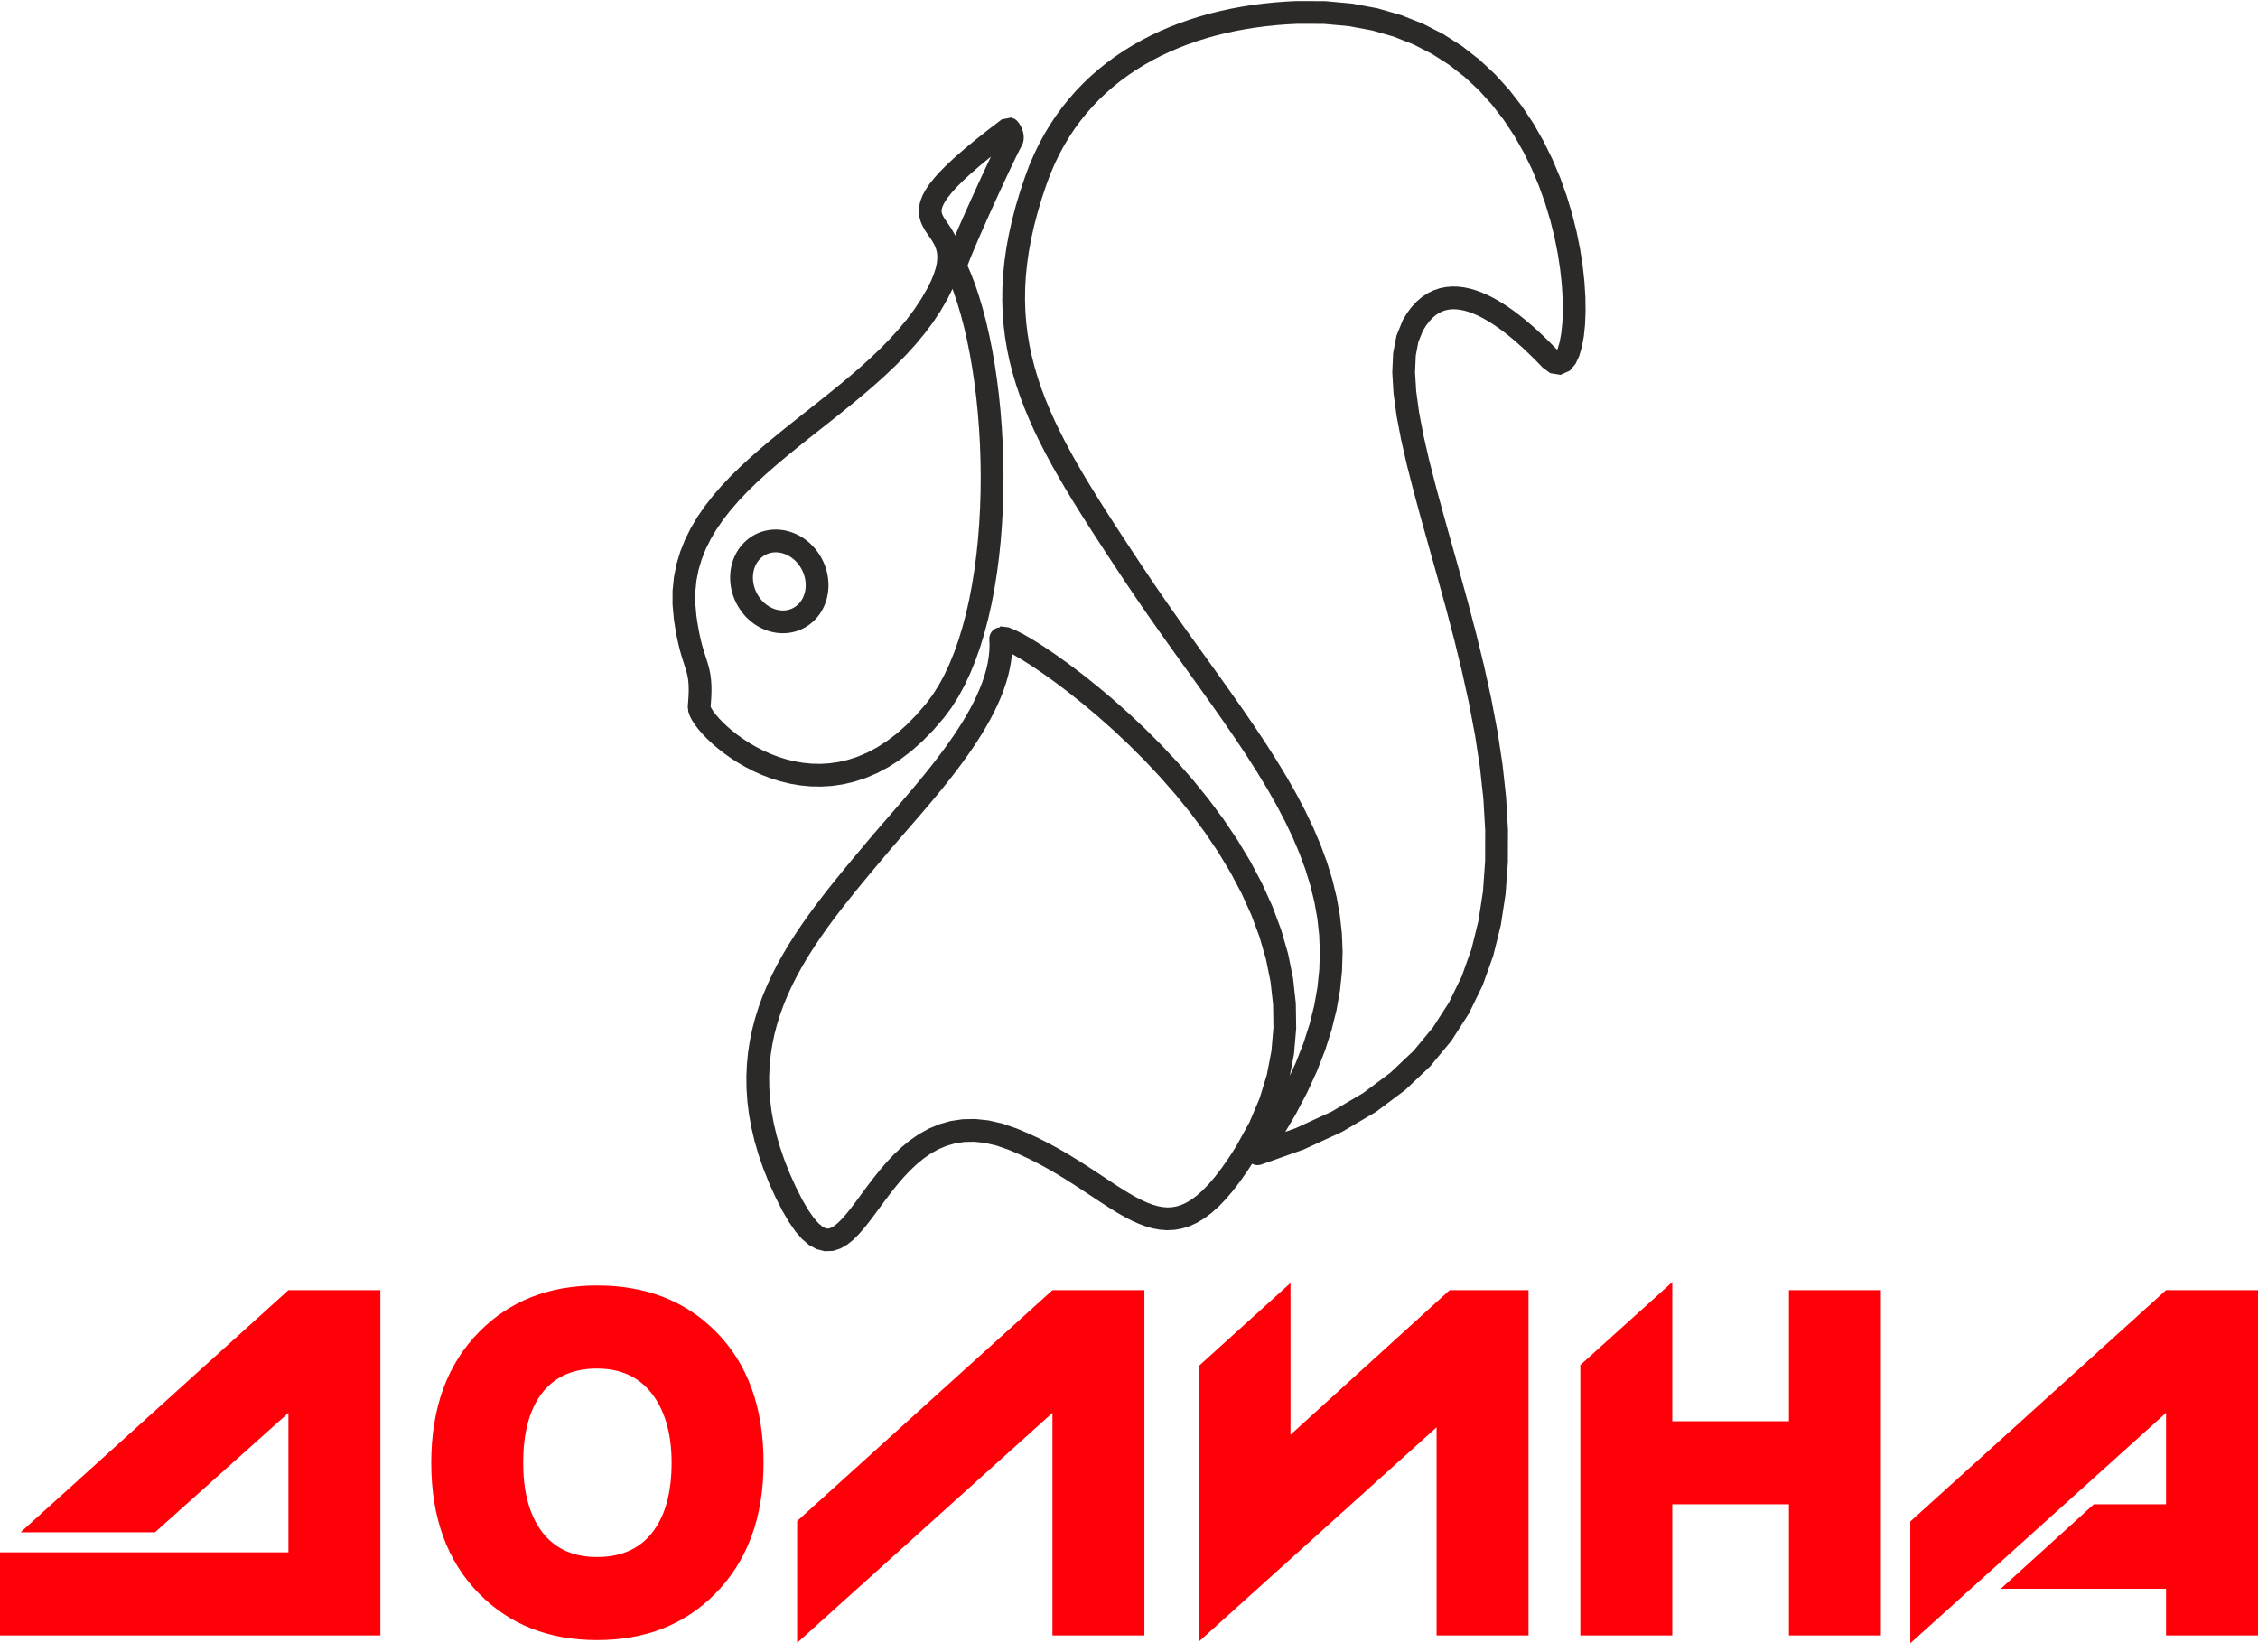 <svg width="242" height="177" viewBox="0 0 242 177" fill="none" xmlns="http://www.w3.org/2000/svg">
<g clip-path="url(#clip0_12_9)">
<path d="M30.913 138.266L2.201 164.22H16.607L30.913 151.418V166.37H0V175.271H30.913H40.767V138.266H30.913ZM63.977 137.766C58.841 137.766 54.639 139.416 51.371 142.717C47.937 146.184 46.219 150.868 46.219 156.768C46.219 162.669 47.937 167.353 51.371 170.821C54.639 174.121 58.841 175.771 63.977 175.771C69.146 175.771 73.364 174.121 76.632 170.821C80.1 167.32 81.834 162.636 81.834 156.768C81.834 150.834 80.133 146.15 76.732 142.717C73.464 139.416 69.212 137.766 63.977 137.766ZM71.98 156.768C71.98 159.769 71.38 162.136 70.179 163.87C68.812 165.87 66.745 166.87 63.977 166.87C61.275 166.87 59.241 165.87 57.874 163.87C56.674 162.103 56.073 159.736 56.073 156.768C56.073 153.768 56.657 151.401 57.824 149.667C59.191 147.667 61.242 146.667 63.977 146.667C66.678 146.667 68.729 147.684 70.129 149.718C71.363 151.518 71.98 153.868 71.98 156.768ZM122.651 175.271V138.266H112.797L85.435 163.011V176.063L112.797 151.418V175.271H122.651ZM128.453 146.417V162.236V175.963L153.964 152.968V175.271H163.818V138.266H155.364L138.307 153.768V137.499L128.453 146.417ZM179.224 152.318V137.399L169.37 146.292V175.271H179.224V161.219H191.729V175.271H201.583V138.266H191.729V152.318H179.224ZM232.146 138.266L204.735 163.061V176.113L232.146 151.418V161.219H224.401L214.43 170.271H232.146V175.271H242V138.266H232.146Z" fill="#FF0009"/>
<path d="M120.184 61.746L122.222 60.401L123.62 62.485L125.023 64.523L126.424 66.519L127.819 68.477L129.199 70.401L130.558 72.295L131.889 74.164L133.187 76.011L134.444 77.841L135.654 79.659L136.809 81.468L137.904 83.273L138.931 85.078L139.882 86.888L140.752 88.708L141.532 90.541L142.214 92.392L142.792 94.265L143.256 96.163L143.6 98.089L143.815 100.047L143.894 102.038L143.83 104.065L143.616 106.13L143.245 108.235L142.712 110.383L142.011 112.575L141.137 114.817L140.083 117.11L138.844 119.459L137.414 121.869L135.788 124.344L133.777 122.96L135.345 120.575L136.715 118.266L137.894 116.029L138.89 113.861L139.711 111.758L140.364 109.715L140.857 107.728L141.198 105.792L141.395 103.9L141.453 102.048L141.381 100.228L141.184 98.437L140.868 96.668L140.439 94.915L139.902 93.174L139.262 91.442L138.527 89.712L137.7 87.983L136.789 86.249L135.799 84.509L134.737 82.758L133.609 80.992L132.422 79.208L131.182 77.403L129.896 75.573L128.572 73.715L127.215 71.823L125.832 69.896L124.431 67.928L123.018 65.916L121.6 63.857L120.184 61.746ZM120.184 61.746C119.813 61.183 119.968 60.426 120.53 60.055C121.093 59.684 121.85 59.838 122.222 60.401L120.184 61.746ZM109.877 18.885L112.18 19.696L111.662 21.241L111.213 22.74L110.831 24.197L110.515 25.612L110.263 26.99L110.073 28.332L109.942 29.642L109.871 30.923L109.856 32.178L109.897 33.409L109.991 34.62L110.137 35.814L110.335 36.995L110.583 38.164L110.879 39.327L111.223 40.483L111.613 41.638L112.049 42.794L112.53 43.953L113.053 45.117L113.619 46.289L114.225 47.472L114.871 48.669L115.554 49.88L116.275 51.109L117.03 52.358L117.82 53.629L118.642 54.925L119.494 56.247L120.376 57.599L121.286 58.983L122.222 60.401L120.184 61.746L119.247 60.325L118.334 58.936L117.446 57.575L116.585 56.239L115.752 54.926L114.949 53.633L114.177 52.358L113.438 51.097L112.733 49.848L112.064 48.609L111.433 47.376L110.84 46.148L110.289 44.92L109.78 43.692L109.315 42.46L108.896 41.222L108.526 39.976L108.205 38.719L107.936 37.449L107.721 36.165L107.562 34.863L107.459 33.543L107.415 32.203L107.431 30.84L107.509 29.453L107.649 28.04L107.853 26.598L108.123 25.126L108.459 23.621L108.862 22.08L109.335 20.503L109.877 18.885ZM109.877 18.885C110.101 18.249 110.798 17.915 111.434 18.139C112.07 18.363 112.404 19.06 112.18 19.696L109.877 18.885ZM138.935 0.114L139.03 2.553H139.03L137.91 2.61L136.797 2.695L135.693 2.808L134.599 2.95L133.516 3.119L132.444 3.318L131.386 3.546L130.342 3.803L129.313 4.09L128.3 4.407L127.306 4.754L126.329 5.133L125.373 5.542L124.437 5.982L123.522 6.454L122.63 6.958L121.762 7.493L120.918 8.062L120.1 8.663L119.308 9.298L118.543 9.966L117.806 10.668L117.099 11.405L116.421 12.178L115.773 12.986L115.157 13.83L114.574 14.711L114.024 15.63L113.509 16.587L113.029 17.584L112.586 18.619L112.18 19.696L109.877 18.885L110.32 17.709L110.806 16.574L111.334 15.479L111.901 14.425L112.508 13.411L113.152 12.437L113.834 11.504L114.55 10.61L115.3 9.755L116.083 8.94L116.897 8.164L117.741 7.426L118.613 6.727L119.513 6.066L120.438 5.443L121.388 4.856L122.362 4.307L123.357 3.793L124.373 3.315L125.408 2.872L126.462 2.464L127.533 2.09L128.62 1.75L129.721 1.442L130.837 1.168L131.965 0.925L133.104 0.714L134.254 0.533L135.413 0.384L136.58 0.264L137.754 0.175L138.935 0.114H138.935ZM138.935 0.114C139.608 0.087 140.176 0.612 140.202 1.286C140.228 1.959 139.704 2.526 139.03 2.553L138.935 0.114ZM165.341 39.401L167.096 37.705L167.097 37.705L167.189 37.788L166.92 37.753L166.694 37.839L166.768 37.733L166.96 37.314L167.16 36.628L167.326 35.72L167.44 34.624L167.492 33.367L167.475 31.97L167.382 30.455L167.207 28.841L166.946 27.146L166.593 25.389L166.143 23.587L165.591 21.759L164.933 19.922L164.164 18.094L163.279 16.292L162.275 14.533L161.147 12.833L159.891 11.21L158.502 9.678L156.976 8.254L155.307 6.952L153.489 5.788L151.516 4.775L149.379 3.93L147.07 3.267L144.582 2.805L141.904 2.561L139.03 2.553L138.935 0.114L142.016 0.123L144.913 0.387L147.628 0.891L150.163 1.618L152.522 2.551L154.705 3.671L156.717 4.96L158.56 6.398L160.24 7.965L161.761 9.642L163.13 11.41L164.353 13.252L165.436 15.149L166.385 17.082L167.208 19.037L167.909 20.994L168.496 22.938L168.974 24.851L169.35 26.718L169.628 28.522L169.814 30.247L169.914 31.878L169.933 33.399L169.875 34.797L169.743 36.06L169.538 37.18L169.251 38.156L168.854 39.001L168.245 39.724L167.253 40.171L166.148 39.995L165.341 39.401L165.341 39.401ZM165.341 39.401C164.873 38.917 164.886 38.144 165.371 37.676C165.855 37.207 166.628 37.22 167.097 37.705L165.341 39.401ZM152.498 35.45L150.366 34.263L150.365 34.263L150.817 33.528L151.308 32.876L151.837 32.308L152.404 31.825L153.005 31.428L153.634 31.119L154.282 30.898L154.94 30.762L155.6 30.704L156.257 30.718L156.906 30.796L157.545 30.93L158.174 31.113L158.791 31.339L159.397 31.602L159.991 31.898L160.573 32.223L161.142 32.571L161.697 32.939L162.238 33.322L162.764 33.717L163.272 34.12L163.763 34.526L164.233 34.933L164.683 35.336L165.11 35.73L165.512 36.113L165.889 36.48L166.237 36.826L166.556 37.149L166.843 37.443L167.096 37.705L165.341 39.401L165.093 39.145L164.814 38.859L164.508 38.549L164.176 38.219L163.819 37.871L163.44 37.511L163.04 37.141L162.621 36.766L162.185 36.389L161.735 36.016L161.272 35.649L160.799 35.293L160.317 34.952L159.83 34.63L159.34 34.33L158.85 34.057L158.364 33.814L157.882 33.604L157.411 33.431L156.952 33.297L156.508 33.204L156.083 33.153L155.678 33.144L155.293 33.177L154.925 33.253L154.569 33.373L154.221 33.544L153.875 33.773L153.529 34.068L153.182 34.44L152.837 34.898L152.498 35.45L152.498 35.45ZM152.498 35.45C152.171 36.038 151.427 36.25 150.838 35.922C150.249 35.595 150.038 34.851 150.365 34.263L152.498 35.45ZM133.777 122.96L135.788 124.344L134.422 122.486L138.833 120.92L142.718 119.131L146.104 117.137L149.023 114.956L151.508 112.602L153.588 110.09L155.296 107.43L156.66 104.632L157.705 101.706L158.455 98.664L158.935 95.52L159.167 92.287L159.174 88.983L158.98 85.624L158.609 82.228L158.087 78.81L157.439 75.389L156.689 71.982L155.865 68.605L154.992 65.275L154.095 62.007L153.201 58.818L152.335 55.724L151.524 52.739L150.793 49.879L150.17 47.156L149.68 44.584L149.351 42.171L149.215 39.926L149.306 37.853L149.67 35.958L150.366 34.263L152.498 35.45L152.014 36.641L151.732 38.126L151.656 39.898L151.78 41.928L152.089 44.188L152.559 46.654L153.166 49.304L153.884 52.117L154.688 55.075L155.551 58.16L156.447 61.355L157.35 64.642L158.232 68.006L159.068 71.431L159.83 74.9L160.493 78.399L161.03 81.911L161.412 85.421L161.614 88.915L161.606 92.376L161.361 95.79L160.85 99.141L160.042 102.41L158.91 105.579L157.424 108.627L155.558 111.532L153.288 114.272L150.593 116.825L147.452 119.172L143.845 121.296L139.749 123.183L135.143 124.818L133.777 122.96ZM135.143 124.818C134.499 125.017 133.815 124.656 133.616 124.012C133.417 123.368 133.778 122.685 134.422 122.486L135.143 124.818ZM101.564 32.008L99.408 30.864V30.864L99.801 30.067L100.089 29.362L100.284 28.745L100.401 28.211L100.451 27.752L100.45 27.358L100.407 27.015L100.331 26.707L100.224 26.419L100.09 26.139L99.927 25.858L99.741 25.571L99.534 25.271L99.314 24.951L99.089 24.601L98.872 24.21L98.68 23.767L98.539 23.267L98.475 22.718L98.507 22.137L98.64 21.546L98.87 20.952L99.193 20.35L99.61 19.73L100.128 19.078L100.754 18.384L101.499 17.635L102.373 16.825L103.385 15.944L104.547 14.985L105.867 13.941L107.356 12.806L108.821 14.758L107.363 15.869L106.08 16.884L104.963 17.806L104.003 18.642L103.193 19.393L102.524 20.065L101.988 20.66L101.576 21.178L101.278 21.619L101.082 21.983L100.971 22.268L100.923 22.483L100.915 22.646L100.933 22.79L100.978 22.943L101.059 23.126L101.181 23.344L101.346 23.598L101.545 23.888L101.771 24.215L102.011 24.586L102.251 25.003L102.475 25.473L102.667 25.998L102.809 26.579L102.886 27.21L102.889 27.889L102.809 28.612L102.641 29.381L102.382 30.199L102.025 31.072L101.564 32.008V32.008ZM101.564 32.008C101.248 32.604 100.509 32.83 99.914 32.514C99.318 32.198 99.092 31.459 99.408 30.864L101.564 32.008ZM74.636 65.972L72.217 66.302L72.218 66.303L72.079 64.769L72.085 63.284L72.231 61.848L72.507 60.461L72.906 59.125L73.418 57.839L74.033 56.601L74.741 55.409L75.533 54.258L76.4 53.146L77.333 52.067L78.326 51.018L79.37 49.995L80.458 48.993L81.583 48.009L82.737 47.039L83.913 46.08L85.105 45.127L86.304 44.178L87.505 43.23L88.7 42.278L89.881 41.322L91.042 40.356L92.175 39.38L93.273 38.39L94.329 37.383L95.337 36.358L96.288 35.311L97.177 34.241L97.998 33.145L98.743 32.02L99.408 30.864L101.564 32.008L100.82 33.303L99.993 34.55L99.094 35.752L98.131 36.912L97.111 38.034L96.043 39.122L94.933 40.179L93.789 41.211L92.619 42.219L91.43 43.208L90.229 44.181L89.022 45.142L87.819 46.093L86.624 47.037L85.447 47.978L84.294 48.919L83.172 49.862L82.089 50.81L81.052 51.765L80.067 52.729L79.143 53.705L78.286 54.696L77.502 55.701L76.797 56.725L76.177 57.768L75.647 58.834L75.212 59.926L74.877 61.049L74.645 62.209L74.523 63.41L74.518 64.662L74.636 65.971L74.636 65.972ZM74.636 65.971C74.728 66.639 74.26 67.254 73.593 67.346C72.925 67.437 72.309 66.97 72.218 66.303L74.636 65.971ZM76.149 75.852L73.718 75.626V75.626L73.754 75.211L73.78 74.83L73.799 74.481L73.809 74.162L73.812 73.87L73.808 73.603L73.797 73.359L73.781 73.134L73.76 72.927L73.734 72.733L73.703 72.55L73.668 72.373L73.628 72.199L73.583 72.025L73.532 71.847L73.477 71.663L73.416 71.47L73.35 71.266L73.28 71.048L73.205 70.816L73.127 70.568L73.046 70.302L72.963 70.017L72.879 69.711L72.794 69.383L72.708 69.031L72.624 68.652L72.539 68.246L72.456 67.81L72.374 67.342L72.295 66.84L72.217 66.302L74.636 65.972L74.709 66.476L74.783 66.942L74.858 67.373L74.934 67.771L75.01 68.138L75.086 68.477L75.162 68.79L75.237 69.081L75.312 69.352L75.386 69.607L75.459 69.847L75.531 70.076L75.603 70.297L75.673 70.514L75.742 70.729L75.81 70.945L75.876 71.164L75.939 71.389L75.999 71.62L76.055 71.86L76.104 72.109L76.148 72.369L76.184 72.64L76.213 72.924L76.235 73.221L76.248 73.534L76.253 73.864L76.25 74.214L76.238 74.585L76.217 74.98L76.187 75.402L76.149 75.852V75.852ZM76.149 75.852C76.086 76.523 75.491 77.017 74.82 76.954C74.149 76.891 73.655 76.297 73.718 75.626L76.149 75.852ZM99.296 75.357L101.196 76.89L100.021 78.256L98.832 79.466L97.63 80.527L96.419 81.444L95.202 82.222L93.982 82.866L92.764 83.383L91.552 83.778L90.352 84.058L89.167 84.23L88.004 84.301L86.865 84.278L85.756 84.171L84.68 83.987L83.639 83.734L82.638 83.422L81.678 83.057L80.762 82.647L79.892 82.201L79.07 81.726L78.299 81.228L77.58 80.715L76.916 80.194L76.309 79.671L75.76 79.153L75.271 78.644L74.844 78.149L74.479 77.671L74.177 77.206L73.937 76.744L73.767 76.247L73.718 75.626L76.149 75.852L76.143 75.686L76.171 75.758L76.28 75.966L76.47 76.258L76.737 76.607L77.075 76.998L77.478 77.418L77.943 77.858L78.466 78.308L79.043 78.761L79.67 79.209L80.343 79.643L81.06 80.058L81.817 80.447L82.61 80.801L83.435 81.115L84.291 81.382L85.173 81.596L86.079 81.751L87.006 81.842L87.953 81.861L88.917 81.802L89.898 81.66L90.895 81.428L91.906 81.099L92.932 80.663L93.971 80.114L95.022 79.443L96.082 78.64L97.15 77.697L98.222 76.606L99.296 75.357ZM99.296 75.357C99.719 74.833 100.487 74.751 101.012 75.174C101.537 75.597 101.619 76.365 101.196 76.89L99.296 75.357ZM101.304 29.107L103.511 28.063L103.511 28.063L104.012 29.198L104.48 30.412L104.916 31.7L105.32 33.056L105.692 34.476L106.031 35.954L106.338 37.486L106.612 39.065L106.853 40.687L107.059 42.345L107.23 44.035L107.365 45.751L107.464 47.487L107.526 49.237L107.549 50.997L107.534 52.76L107.479 54.52L107.384 56.273L107.248 58.012L107.069 59.732L106.847 61.427L106.581 63.092L106.27 64.722L105.913 66.311L105.507 67.853L105.053 69.343L104.548 70.776L103.991 72.146L103.38 73.449L102.712 74.678L101.985 75.827L101.196 76.89L99.296 75.357L99.971 74.448L100.606 73.443L101.201 72.349L101.754 71.169L102.265 69.912L102.733 68.583L103.159 67.187L103.541 65.733L103.88 64.225L104.177 62.671L104.431 61.077L104.645 59.447L104.817 57.79L104.948 56.111L105.04 54.416L105.093 52.711L105.108 51.003L105.085 49.297L105.025 47.599L104.929 45.916L104.798 44.254L104.633 42.618L104.434 41.016L104.202 39.452L103.939 37.934L103.645 36.467L103.321 35.057L102.968 33.712L102.589 32.438L102.184 31.241L101.755 30.128L101.304 29.106L101.304 29.107ZM101.304 29.106C101.016 28.497 101.276 27.77 101.886 27.482C102.495 27.194 103.223 27.454 103.511 28.063L101.304 29.106ZM107.348 14.487L109.46 15.71L109.46 15.71L109.388 15.841L109.281 16.044L109.148 16.305L108.993 16.618L108.817 16.977L108.624 17.378L108.415 17.815L108.192 18.286L107.957 18.785L107.712 19.309L107.459 19.854L107.2 20.415L106.936 20.989L106.67 21.572L106.404 22.159L106.138 22.747L105.875 23.332L105.618 23.91L105.367 24.476L105.124 25.027L104.892 25.558L104.673 26.066L104.468 26.547L104.279 26.995L104.108 27.408L103.957 27.779L103.83 28.105L103.727 28.377L103.653 28.587L103.613 28.715L103.614 28.697L103.511 28.063L101.304 29.107L101.2 28.338L101.261 28.061L101.338 27.814L101.434 27.54L101.552 27.227L101.69 26.874L101.849 26.483L102.026 26.055L102.22 25.594L102.43 25.103L102.653 24.586L102.888 24.047L103.133 23.49L103.387 22.918L103.647 22.335L103.912 21.745L104.18 21.152L104.449 20.56L104.717 19.973L104.982 19.395L105.244 18.828L105.499 18.279L105.746 17.749L105.984 17.244L106.21 16.767L106.423 16.321L106.621 15.911L106.803 15.539L106.967 15.21L107.111 14.925L107.237 14.685L107.348 14.486L107.348 14.487ZM107.348 14.486C107.686 13.903 108.433 13.705 109.016 14.043C109.599 14.38 109.798 15.127 109.46 15.71L107.348 14.486ZM108.821 14.758L107.356 12.806L107.365 12.799L108.387 12.597L108.76 12.757L108.908 12.867L108.994 12.947L109.056 13.014L109.106 13.072L109.151 13.129L109.194 13.187L109.235 13.246L109.275 13.307L109.314 13.37L109.353 13.437L109.392 13.508L109.43 13.582L109.468 13.66L109.504 13.741L109.539 13.827L109.573 13.918L109.605 14.013L109.634 14.113L109.66 14.217L109.683 14.328L109.7 14.444L109.713 14.566L109.718 14.695L109.716 14.829L109.705 14.969L109.682 15.114L109.648 15.261L109.6 15.411L109.537 15.562L109.46 15.71L107.348 14.487L107.325 14.53L107.307 14.574L107.294 14.614L107.285 14.651L107.28 14.684L107.278 14.711L107.277 14.73L107.278 14.746L107.279 14.754L107.279 14.757L107.279 14.756L107.277 14.75L107.275 14.742L107.271 14.73L107.266 14.717L107.26 14.702L107.253 14.686L107.245 14.67L107.237 14.655L107.23 14.641L107.222 14.629L107.215 14.618L107.21 14.61L107.208 14.607L107.21 14.609L107.216 14.617L107.23 14.634L107.261 14.666L107.32 14.721L107.446 14.814L107.801 14.966L108.812 14.765L108.821 14.758ZM108.812 14.765C108.269 15.164 107.505 15.048 107.105 14.505C106.706 13.963 106.822 13.198 107.365 12.799L108.812 14.765ZM86.858 66.856L85.354 64.933L85.354 64.933L85.458 64.847L85.556 64.755L85.649 64.66L85.736 64.559L85.818 64.453L85.894 64.342L85.965 64.227L86.03 64.107L86.09 63.983L86.143 63.855L86.191 63.723L86.233 63.587L86.269 63.448L86.299 63.305L86.322 63.16L86.338 63.012L86.348 62.861L86.351 62.71L86.348 62.556L86.337 62.402L86.32 62.246L86.295 62.091L86.263 61.935L86.224 61.779L86.178 61.624L86.125 61.47L86.064 61.318L85.996 61.166L85.921 61.017L85.839 60.87L85.749 60.725L85.651 60.583L87.632 59.157L87.792 59.39L87.941 59.628L88.077 59.871L88.201 60.117L88.313 60.368L88.414 60.621L88.502 60.877L88.579 61.135L88.644 61.395L88.697 61.656L88.739 61.918L88.768 62.181L88.786 62.443L88.793 62.706L88.787 62.967L88.77 63.228L88.741 63.487L88.7 63.744L88.647 63.998L88.583 64.25L88.506 64.499L88.417 64.744L88.316 64.984L88.203 65.22L88.077 65.45L87.939 65.674L87.789 65.892L87.627 66.102L87.453 66.304L87.266 66.498L87.068 66.682L86.858 66.856L86.858 66.856ZM86.858 66.856C86.326 67.271 85.559 67.177 85.144 66.646C84.729 66.115 84.823 65.348 85.354 64.933L86.858 66.856ZM79.413 65.46L81.395 64.035L81.395 64.035L81.498 64.172L81.606 64.302L81.718 64.424L81.832 64.54L81.951 64.648L82.073 64.749L82.196 64.843L82.323 64.93L82.452 65.01L82.582 65.083L82.714 65.149L82.847 65.208L82.981 65.26L83.115 65.304L83.25 65.342L83.385 65.372L83.519 65.396L83.652 65.412L83.785 65.422L83.917 65.425L84.047 65.421L84.176 65.411L84.303 65.394L84.428 65.37L84.551 65.339L84.672 65.302L84.791 65.258L84.908 65.208L85.022 65.15L85.135 65.085L85.245 65.013L85.354 64.933L86.858 66.856L86.639 67.017L86.412 67.165L86.18 67.299L85.942 67.418L85.699 67.524L85.453 67.615L85.203 67.691L84.95 67.754L84.695 67.802L84.439 67.837L84.182 67.858L83.925 67.866L83.668 67.86L83.412 67.841L83.156 67.809L82.903 67.765L82.652 67.708L82.403 67.638L82.157 67.557L81.914 67.463L81.675 67.358L81.441 67.241L81.211 67.112L80.986 66.972L80.766 66.821L80.552 66.659L80.344 66.486L80.143 66.302L79.949 66.107L79.763 65.902L79.584 65.686L79.413 65.461L79.413 65.46ZM79.413 65.461C79.02 64.914 79.144 64.151 79.691 63.757C80.238 63.364 81.001 63.488 81.395 64.035L79.413 65.461ZM80.188 57.761L81.692 59.684L81.588 59.77L81.49 59.861L81.397 59.957L81.31 60.058L81.228 60.164L81.152 60.275L81.081 60.39L81.016 60.51L80.956 60.634L80.903 60.762L80.855 60.894L80.812 61.03L80.777 61.17L80.747 61.312L80.724 61.458L80.707 61.606L80.698 61.756L80.695 61.908L80.698 62.061L80.709 62.216L80.726 62.371L80.751 62.527L80.783 62.682L80.822 62.838L80.868 62.993L80.921 63.147L80.981 63.3L81.049 63.451L81.125 63.6L81.207 63.748L81.297 63.892L81.395 64.035L79.413 65.46L79.254 65.227L79.105 64.989L78.969 64.746L78.845 64.5L78.733 64.25L78.632 63.996L78.543 63.74L78.467 63.482L78.402 63.222L78.349 62.961L78.307 62.699L78.278 62.437L78.26 62.174L78.253 61.912L78.259 61.65L78.276 61.389L78.305 61.13L78.346 60.873L78.398 60.619L78.463 60.367L78.54 60.118L78.629 59.873L78.73 59.633L78.843 59.397L78.969 59.167L79.106 58.943L79.256 58.725L79.418 58.515L79.593 58.313L79.78 58.119L79.978 57.935L80.188 57.761ZM80.188 57.761C80.719 57.346 81.486 57.44 81.901 57.971C82.317 58.501 82.223 59.268 81.692 59.684L80.188 57.761ZM87.632 59.157L85.651 60.583L85.651 60.583L85.548 60.446L85.44 60.316L85.328 60.194L85.213 60.078L85.095 59.969L84.973 59.868L84.849 59.774L84.722 59.687L84.594 59.607L84.463 59.534L84.331 59.468L84.198 59.409L84.064 59.358L83.93 59.313L83.796 59.276L83.661 59.245L83.527 59.221L83.393 59.205L83.26 59.195L83.129 59.192L82.999 59.196L82.87 59.206L82.743 59.223L82.618 59.247L82.495 59.278L82.374 59.315L82.255 59.359L82.138 59.409L82.024 59.467L81.911 59.532L81.801 59.603L81.692 59.684L80.188 57.761L80.407 57.6L80.634 57.452L80.866 57.318L81.104 57.198L81.347 57.093L81.593 57.002L81.843 56.926L82.096 56.863L82.351 56.815L82.607 56.78L82.864 56.759L83.121 56.751L83.378 56.757L83.634 56.776L83.889 56.808L84.143 56.852L84.394 56.91L84.643 56.979L84.889 57.06L85.132 57.154L85.37 57.26L85.605 57.377L85.835 57.505L86.06 57.645L86.28 57.796L86.494 57.959L86.701 58.132L86.903 58.316L87.097 58.511L87.283 58.716L87.462 58.931L87.632 59.157L87.632 59.157ZM87.632 59.157C88.026 59.703 87.902 60.466 87.355 60.86C86.808 61.254 86.045 61.13 85.651 60.583L87.632 59.157ZM134.569 124.125L132.492 122.843L133.914 120.265L135.001 117.704L135.778 115.161L136.263 112.639L136.478 110.138L136.441 107.661L136.168 105.21L135.677 102.789L134.986 100.404L134.111 98.059L133.071 95.76L131.883 93.516L130.565 91.331L129.138 89.213L127.619 87.167L126.028 85.202L124.385 83.323L122.709 81.535L121.019 79.847L119.335 78.262L117.676 76.789L116.063 75.432L114.515 74.198L113.053 73.093L111.696 72.123L110.465 71.294L109.383 70.614L108.474 70.091L107.773 69.734L107.346 69.561L107.498 69.549L108.466 68.361L106.032 68.538L107.223 67.124L108.079 67.233L108.797 67.519L109.643 67.948L110.645 68.526L111.799 69.25L113.089 70.119L114.5 71.127L116.013 72.271L117.611 73.544L119.274 74.943L120.983 76.462L122.719 78.095L124.463 79.838L126.195 81.685L127.897 83.631L129.549 85.672L131.131 87.803L132.624 90.019L134.008 92.314L135.263 94.686L136.368 97.129L137.304 99.637L138.048 102.207L138.58 104.833L138.877 107.508L138.918 110.225L138.681 112.976L138.146 115.751L137.295 118.541L136.107 121.335L134.569 124.125ZM134.569 124.125C134.215 124.698 133.463 124.876 132.889 124.522C132.316 124.168 132.138 123.416 132.492 122.843L134.569 124.125ZM108.073 123.214L108.981 120.949L110.182 121.457L111.33 121.991L112.425 122.547L113.471 123.116L114.47 123.694L115.423 124.274L116.335 124.851L117.206 125.417L118.039 125.968L118.836 126.497L119.6 126.998L120.331 127.466L121.031 127.894L121.7 128.276L122.34 128.609L122.951 128.887L123.532 129.106L124.084 129.265L124.61 129.364L125.115 129.402L125.607 129.379L126.099 129.292L126.603 129.134L127.13 128.894L127.687 128.56L128.275 128.122L128.896 127.568L129.55 126.893L130.237 126.087L130.955 125.147L131.707 124.068L132.492 122.843L134.569 124.125L133.738 125.421L132.929 126.584L132.138 127.618L131.36 128.531L130.59 129.327L129.821 130.01L129.05 130.585L128.27 131.052L127.48 131.412L126.682 131.662L125.88 131.804L125.081 131.842L124.294 131.784L123.52 131.64L122.761 131.422L122.012 131.14L121.271 130.803L120.531 130.419L119.787 129.994L119.036 129.535L118.272 129.046L117.491 128.534L116.691 128.003L115.867 127.458L115.016 126.905L114.136 126.348L113.224 125.793L112.276 125.244L111.29 124.707L110.262 124.186L109.191 123.687L108.073 123.214ZM108.073 123.214C107.447 122.964 107.143 122.253 107.394 121.628C107.645 121.002 108.356 120.698 108.981 120.949L108.073 123.214ZM83.105 128.287L85.308 127.236L85.99 128.581L86.62 129.662L87.194 130.49L87.701 131.077L88.123 131.438L88.437 131.613L88.652 131.667L88.839 131.656L89.081 131.574L89.406 131.383L89.802 131.063L90.248 130.618L90.73 130.065L91.243 129.42L91.785 128.702L92.356 127.926L92.96 127.109L93.601 126.267L94.281 125.415L95.007 124.569L95.785 123.742L96.62 122.951L97.519 122.213L98.488 121.544L99.533 120.963L100.658 120.491L101.863 120.148L103.146 119.954L104.502 119.925L105.928 120.074L107.421 120.412L108.981 120.949L108.073 123.214L106.747 122.758L105.525 122.481L104.397 122.363L103.352 122.386L102.379 122.534L101.465 122.795L100.6 123.158L99.776 123.617L98.989 124.161L98.236 124.781L97.514 125.464L96.824 126.199L96.162 126.971L95.526 127.767L94.914 128.573L94.321 129.375L93.743 130.16L93.174 130.914L92.607 131.626L92.032 132.284L91.436 132.876L90.796 133.39L90.085 133.799L89.28 134.057L88.401 134.094L87.526 133.877L86.715 133.432L85.969 132.796L85.258 131.978L84.556 130.966L83.842 129.742L83.105 128.287ZM83.105 128.287C82.815 127.679 83.073 126.951 83.681 126.66C84.29 126.37 85.018 126.628 85.308 127.236L83.105 128.287ZM92.988 90.142L94.858 91.712H94.858L94.036 92.691L93.219 93.668L92.41 94.644L91.614 95.618L90.832 96.594L90.067 97.57L89.322 98.55L88.601 99.533L87.906 100.52L87.241 101.514L86.607 102.513L86.007 103.52L85.445 104.535L84.923 105.56L84.443 106.595L84.008 107.642L83.621 108.701L83.284 109.775L82.999 110.864L82.769 111.97L82.597 113.094L82.484 114.239L82.434 115.407L82.449 116.599L82.533 117.818L82.688 119.064L82.918 120.342L83.226 121.651L83.616 122.993L84.09 124.371L84.653 125.785L85.308 127.236L83.105 128.287L82.406 126.739L81.802 125.221L81.289 123.732L80.865 122.271L80.528 120.839L80.275 119.433L80.103 118.053L80.01 116.699L79.993 115.371L80.049 114.068L80.174 112.79L80.367 111.536L80.622 110.307L80.938 109.1L81.309 107.917L81.734 106.755L82.208 105.614L82.727 104.493L83.289 103.39L83.89 102.305L84.527 101.235L85.196 100.18L85.894 99.139L86.618 98.109L87.366 97.09L88.133 96.08L88.918 95.078L89.716 94.083L90.525 93.093L91.342 92.107L92.164 91.124L92.988 90.142H92.988ZM92.988 90.142C93.422 89.626 94.192 89.559 94.708 89.993C95.224 90.426 95.291 91.196 94.858 91.712L92.988 90.142ZM106.032 68.538L108.466 68.361L108.467 68.362L108.494 69.165L108.464 69.97L108.379 70.774L108.243 71.576L108.06 72.375L107.832 73.171L107.563 73.965L107.256 74.754L106.913 75.54L106.537 76.322L106.131 77.1L105.698 77.873L105.239 78.641L104.757 79.405L104.255 80.163L103.735 80.915L103.199 81.662L102.65 82.401L102.089 83.133L101.52 83.857L100.944 84.573L100.364 85.28L99.782 85.977L99.201 86.665L98.623 87.341L98.05 88.006L97.485 88.658L96.93 89.298L96.387 89.924L95.859 90.536L95.349 91.132L94.858 91.712L92.988 90.142L93.49 89.55L94.008 88.945L94.541 88.328L95.086 87.699L95.641 87.06L96.203 86.411L96.77 85.752L97.341 85.084L97.913 84.408L98.483 83.725L99.049 83.034L99.609 82.338L100.16 81.637L100.7 80.931L101.228 80.222L101.739 79.509L102.233 78.795L102.707 78.08L103.158 77.365L103.585 76.65L103.984 75.938L104.355 75.228L104.694 74.523L104.999 73.823L105.269 73.129L105.502 72.443L105.696 71.766L105.849 71.098L105.961 70.441L106.029 69.795L106.053 69.161L106.032 68.538L106.032 68.538ZM106.032 68.538C105.983 67.865 106.489 67.281 107.161 67.233C107.833 67.184 108.418 67.689 108.467 68.362L106.032 68.538Z" fill="#2B2A29"/>
</g>
<defs>
<clipPath id="clip0_12_9">
<rect width="242" height="176" fill="white" transform="translate(0 0.113)"/>
</clipPath>
</defs>
</svg>
